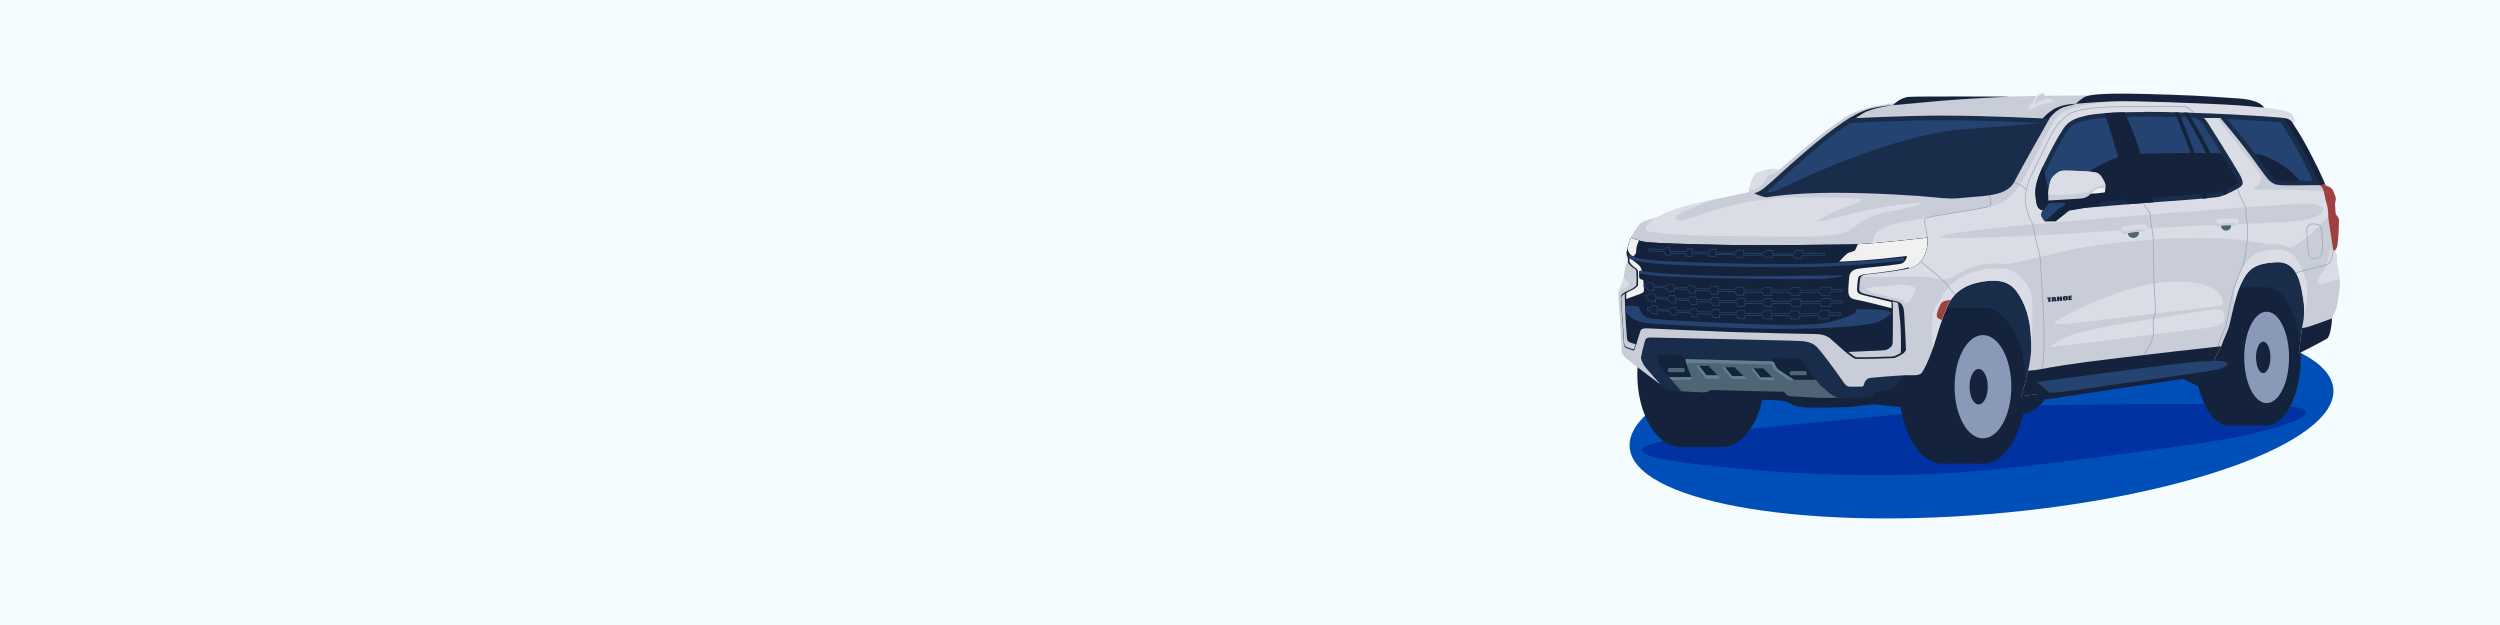 <?xml version="1.0" encoding="UTF-8"?> <svg xmlns="http://www.w3.org/2000/svg" width="1600" height="400" viewBox="0 0 1600 400" fill="none"><path d="M1600 0H0V400H1600V0Z" fill="#F5FCFF"></path><path d="M1273.27 328.989C1397.63 318.634 1496.16 282.768 1493.34 248.881C1490.52 214.994 1387.41 195.918 1263.05 206.274C1138.69 216.63 1040.16 252.495 1042.98 286.382C1045.8 320.269 1148.9 339.345 1273.27 328.989Z" fill="#004EB7"></path><path d="M1119.65 123.68C1119.3 121.903 1119.49 120.063 1120.18 118.39C1121.31 115.07 1122.67 111.39 1124.63 110.66C1126.59 109.93 1132.45 107.86 1135.29 108.04C1138.13 108.22 1139.45 109.17 1139.75 109.92C1140.05 110.67 1131.23 121.45 1131.23 121.45L1119.65 123.68Z" fill="#C9CDD8"></path><path d="M1135.29 108C1132.45 107.82 1126.6 109.92 1124.63 110.62C1122.66 111.32 1121.31 115.03 1120.18 118.35C1119.88 119.209 1119.68 120.098 1119.57 121C1119.77 121.274 1120.07 121.466 1120.4 121.54C1122 121.83 1126.99 121.23 1129 116.78C1131.01 112.33 1131.8 111.78 1135 111.27C1136.61 111.005 1138.15 110.39 1139.5 109.47C1138.93 108.86 1137.64 108.18 1135.29 108Z" fill="#DADDE5"></path><path d="M1390.54 240.6C1390.54 240.6 1396.82 242.39 1398.74 243.19C1400.66 243.99 1412.74 250.46 1412.74 250.46L1411.74 234.56L1393.04 236.48L1390.54 240.6Z" fill="#14233B"></path><path d="M1069.67 248.72C1069.67 248.72 1073.67 259.03 1082.62 259.38C1091.57 259.73 1093.27 260.08 1095.89 258.33C1098.51 256.58 1102.13 255.04 1110.11 255.38C1118.09 255.72 1138.18 255.88 1141.67 256.58C1145.16 257.28 1146.39 259.95 1153.73 260.58C1161.07 261.21 1175.73 260.69 1181.52 260.58C1187.31 260.47 1195.67 258.58 1200.22 258.89C1204.77 259.2 1220.14 260.99 1220.14 260.99L1227.14 250.33V235.7L1069.67 248.72Z" fill="#14233B"></path><path d="M1224.51 264.38C1202.84 266.48 1091.69 276.85 1082.95 278.6C1074.21 280.35 1014.95 288.39 1083.2 296.78C1151.45 305.17 1212.27 305.16 1253.52 302.37C1294.77 299.58 1388.19 286.69 1419.12 281.97C1450.05 277.25 1506.6 261.25 1455.9 259.41C1413.02 257.85 1328.32 258.66 1284.8 260.07C1241.28 261.48 1224.51 264.38 1224.51 264.38Z" fill="#0032A1"></path><path d="M1291.98 265.24C1307.32 265.24 1319.76 244.394 1319.76 218.68C1319.76 192.966 1307.32 172.12 1291.98 172.12C1276.64 172.12 1264.2 192.966 1264.2 218.68C1264.2 244.394 1276.64 265.24 1291.98 265.24Z" fill="#14233B"></path><path d="M1265.75 265.24C1281.09 265.24 1293.53 244.394 1293.53 218.68C1293.53 192.966 1281.09 172.12 1265.75 172.12C1250.41 172.12 1237.97 192.966 1237.97 218.68C1237.97 244.394 1250.41 265.24 1265.75 265.24Z" fill="#14233B"></path><path d="M1291.98 172.11H1265.75V265.24H1291.98V172.11Z" fill="#14233B"></path><path d="M1296.12 167.76L1215.36 188.5V231L1288.91 255.48L1292 245.1L1448.48 225.65L1474.02 222.11L1484.74 207.48L1478.22 164.13C1478.22 164.13 1462.82 156.05 1457.65 156.27C1452.48 156.49 1296.12 167.76 1296.12 167.76Z" fill="#192D4B"></path><path d="M1269.1 296.72C1284.37 296.72 1296.74 274.357 1296.74 246.77C1296.74 219.183 1284.37 196.82 1269.1 196.82C1253.83 196.82 1241.46 219.183 1241.46 246.77C1241.46 274.357 1253.83 296.72 1269.1 296.72Z" fill="#14233B"></path><path d="M1243 296.72C1258.27 296.72 1270.64 274.357 1270.64 246.77C1270.64 219.183 1258.27 196.82 1243 196.82C1227.73 196.82 1215.36 219.183 1215.36 246.77C1215.36 274.357 1227.73 296.72 1243 296.72Z" fill="#14233B"></path><path d="M1269.1 196.82H1243V296.72H1269.1V196.82Z" fill="#14233B"></path><path d="M1269.1 280.52C1279.12 280.52 1287.25 265.732 1287.25 247.49C1287.25 229.248 1279.12 214.46 1269.1 214.46C1259.08 214.46 1250.95 229.248 1250.95 247.49C1250.95 265.732 1259.08 280.52 1269.1 280.52Z" fill="#8B99B9"></path><path d="M1266.34 258.85C1269.56 258.85 1272.17 253.764 1272.17 247.49C1272.17 241.216 1269.56 236.13 1266.34 236.13C1263.12 236.13 1260.51 241.216 1260.51 247.49C1260.51 253.764 1263.12 258.85 1266.34 258.85Z" fill="#14233B"></path><path d="M1450.65 272.31C1462.71 272.31 1472.49 252.517 1472.49 228.1C1472.49 203.684 1462.71 183.89 1450.65 183.89C1438.59 183.89 1428.81 203.684 1428.81 228.1C1428.81 252.517 1438.59 272.31 1450.65 272.31Z" fill="#14233B"></path><path d="M1426.62 272.31C1438.68 272.31 1448.46 252.517 1448.46 228.1C1448.46 203.684 1438.68 183.89 1426.62 183.89C1414.56 183.89 1404.78 203.684 1404.78 228.1C1404.78 252.517 1414.56 272.31 1426.62 272.31Z" fill="#14233B"></path><path d="M1450.65 183.88H1426.62V272.31H1450.65V183.88Z" fill="#14233B"></path><path d="M1450.65 257.97C1458.57 257.97 1464.99 244.879 1464.99 228.73C1464.99 212.581 1458.57 199.49 1450.65 199.49C1442.73 199.49 1436.31 212.581 1436.31 228.73C1436.31 244.879 1442.73 257.97 1450.65 257.97Z" fill="#8B99B9"></path><path d="M1448.46 238.78C1451.01 238.78 1453.07 234.28 1453.07 228.73C1453.07 223.18 1451.01 218.68 1448.46 218.68C1445.91 218.68 1443.85 223.18 1443.85 228.73C1443.85 234.28 1445.91 238.78 1448.46 238.78Z" fill="#14233B"></path><path d="M1101.89 286.08C1117.23 286.08 1129.67 265.234 1129.67 239.52C1129.67 213.806 1117.23 192.96 1101.89 192.96C1086.55 192.96 1074.11 213.806 1074.11 239.52C1074.11 265.234 1086.55 286.08 1101.89 286.08Z" fill="#14233B"></path><path d="M1075.66 286.08C1091 286.08 1103.44 265.234 1103.44 239.52C1103.44 213.806 1091 192.96 1075.66 192.96C1060.32 192.96 1047.88 213.806 1047.88 239.52C1047.88 265.234 1060.32 286.08 1075.66 286.08Z" fill="#14233B"></path><path d="M1101.89 192.96H1075.66V286.09H1101.89V192.96Z" fill="#14233B"></path><path d="M1166.49 246.77L1069.67 245.21L1056.04 223.43L1163.17 224.34L1166.49 246.77Z" fill="#14233B"></path><path d="M1066.06 241.44H1082.6C1082.6 241.44 1079.08 233.13 1078.88 231.3C1078.68 229.47 1078.64 228.62 1079.88 228.74C1081.12 228.86 1131.95 229.55 1131.95 229.55L1132.88 231.22C1133.48 231.108 1134.09 231.205 1134.62 231.495C1135.16 231.785 1135.57 232.249 1135.8 232.81C1136.05 233.764 1136.48 234.659 1137.08 235.44C1137.68 236.222 1138.43 236.875 1139.29 237.36C1141.51 238.76 1148.03 243.07 1148.03 243.07H1165.03L1180.18 254.13C1180.18 254.13 1173.77 254.75 1167.94 254.68C1162.11 254.61 1148.02 253.68 1145.81 253.61C1143.6 253.54 1141.81 250.76 1141.81 250.76L1094.5 249.59C1094.5 249.59 1093.81 251.22 1089.15 251.11C1084.49 251 1074.45 250.31 1074.45 250.31L1066.06 241.44Z" fill="#4F6575"></path><path d="M1066.06 241.44L1067.72 243.17C1070.72 243.17 1075.94 243.17 1078.24 243.17C1081.56 243.28 1083.41 243.35 1082.6 241.42L1066.06 241.44Z" fill="#637F93"></path><path d="M1148.08 243.07C1148.08 243.07 1141.56 238.76 1139.34 237.36C1138.48 236.875 1137.73 236.222 1137.13 235.44C1136.53 234.659 1136.1 233.764 1135.85 232.81C1135.62 232.249 1135.21 231.785 1134.67 231.495C1134.14 231.205 1133.53 231.108 1132.93 231.22L1132 229.55C1132 229.55 1081.18 228.44 1079.93 228.74C1078.24 229.14 1079.07 230.99 1079.26 232.82C1079.87 232.477 1080.56 232.307 1081.26 232.33C1083.64 232.19 1123.72 232.99 1127.57 233.16C1131.42 233.33 1133.77 232.45 1134.21 234.34C1134.65 236.23 1137.97 238.58 1141.29 240.77C1144.61 242.96 1146.1 244.23 1148.08 243.07Z" fill="#637F93"></path><path d="M1062.51 245.92C1064.15 247.815 1066.35 249.137 1068.8 249.69C1071.13 250.331 1073.57 250.495 1075.96 250.17C1075.96 250.17 1068.27 241.44 1064.66 237.24C1061.05 233.04 1060.35 229.44 1061.05 227.92C1061.75 226.4 1064.05 227.11 1065.83 227.11C1067.61 227.11 1075.96 227.45 1075.96 227.45L1079.11 229.78L1132.93 231.22L1135.15 229.09L1147.86 229.02C1149.35 229.074 1150.81 229.485 1152.11 230.219C1153.41 230.954 1154.51 231.99 1155.33 233.24C1158.48 238.05 1163.67 245.68 1166.14 247.53C1169.81 250.29 1172.6 255.01 1180.47 254.66C1188.34 254.31 1198.41 255.66 1199.58 251.22C1200.03 249.5 1207.8 251.05 1210.58 248.99C1215.01 245.74 1218.09 239.11 1218.09 239.11L1182.53 238.87L1160.39 216.74L1053.67 213.47L1049.01 221.63L1047.79 232.29L1062.51 245.92Z" fill="#192D4B"></path><path d="M1062.51 245.92C1062.51 245.92 1045.91 233.51 1043.51 231.59C1041.11 229.67 1038.15 227.45 1038.03 225.53C1037.91 223.61 1036.64 199.53 1036.03 193.9C1035.42 188.27 1036.03 185.63 1037.43 182.6C1038.61 180.397 1039.32 177.978 1039.53 175.49C1039.88 172.49 1040.34 169.09 1040.81 168.62C1041.09 168.342 1041.43 168.142 1041.81 168.04V165.12C1041.39 164.408 1041.12 163.616 1041.02 162.796C1040.92 161.975 1040.99 161.142 1041.23 160.35C1042.04 157.67 1042.62 153.47 1045.89 148.35C1049.16 143.23 1049.64 142.35 1055.06 140.63C1060.48 138.91 1061.18 138.71 1061.18 138.71C1066.24 136.043 1071.57 133.934 1077.08 132.42C1087.08 129.53 1113.78 124.2 1117.54 123.33C1121.3 122.46 1125.4 120.97 1132.74 114.15C1140.08 107.33 1163.32 87.24 1172.41 80.95C1181.5 74.66 1185.69 71.22 1198.04 68.43C1210.39 65.64 1229.85 63.77 1245.04 63.18C1260.23 62.59 1303.18 61.18 1317.86 61.18C1332.54 61.18 1348.15 60.95 1356.19 61.18C1364.23 61.41 1437.74 65.18 1437.74 65.18L1449 68.89C1449 68.89 1457 69.89 1461 70.81C1465 71.73 1466.51 72.74 1467.47 74.4C1468.43 76.06 1469.04 78.24 1467.47 79.03C1471.76 85.494 1475.67 92.202 1479.18 99.12C1486.18 112.49 1488.44 118.78 1488.44 118.78C1488.44 118.78 1492.17 119.45 1493.28 122.13C1494.39 124.81 1495.08 126.74 1494.97 127.61C1494.59 128.695 1494.41 129.841 1494.44 130.99C1494.62 132.62 1494.58 136.29 1494.98 137.11C1495.38 137.93 1496.98 138.74 1496.98 141.3C1496.98 143.86 1496.52 153.07 1496.17 155.16C1495.82 157.25 1496.23 157.9 1494.36 160.35C1495.03 161.502 1495.42 162.798 1495.5 164.13C1495.56 166.384 1495.76 168.632 1496.11 170.86C1496.84 174.107 1497.31 177.408 1497.51 180.73C1497.6 184.14 1496.51 192.01 1495.59 195.94C1494.67 199.87 1492.53 202.23 1492.44 204.77C1492.35 207.31 1491.39 215.25 1489.38 216.65C1487.37 218.05 1471.21 226.26 1471.21 226.26C1471.21 226.26 1472.87 212.37 1473.48 208.78C1474.09 205.19 1475.61 200.78 1473.97 190.52C1472.33 180.26 1469.78 167.22 1457.08 167.8C1444.38 168.38 1439.84 171.53 1435.99 178.29C1432.14 185.05 1430.68 191.5 1428.85 199.34C1427.02 207.18 1426.67 209.75 1424.85 213.59C1423.64 216.162 1422.58 218.807 1421.7 221.51L1413.18 237.58L1293.61 253.58C1293.61 253.58 1299.55 235.41 1299.9 223.87C1300.25 212.33 1298.9 201.45 1294.31 192.48C1289.72 183.51 1284.87 178.48 1271.94 179.83C1259.01 181.18 1250.71 186.09 1246.21 196.24C1241.71 206.39 1239.61 215.31 1237.16 222.65C1234.71 229.99 1231.45 236.51 1230.16 238.26C1228.87 240.01 1227.01 240.26 1222.24 240.12C1217.47 239.98 1197.48 241.7 1196.24 241.96C1195.48 242.258 1194.8 242.729 1194.25 243.334C1193.71 243.94 1193.31 244.664 1193.09 245.45C1192.74 246.94 1192.48 247.45 1191.43 247.45C1190.38 247.45 1185.93 247.54 1183.74 247.45C1181.55 247.36 1180.33 245.36 1178.74 243C1177.15 240.64 1169.48 230.15 1165.98 225.78C1162.48 221.41 1160.57 218.78 1152.53 218.27C1144.49 217.76 1060.78 216.17 1056.94 216C1053.1 215.83 1053.09 217.22 1052.39 219.49C1051.69 221.76 1050.39 227.82 1050.24 228.7C1050.09 229.58 1051.24 233.01 1053.5 235.57C1055.76 238.13 1062.51 245.92 1062.51 245.92Z" fill="#C9CDD8"></path><path d="M1311.54 76C1311.54 76 1315.73 69.71 1321.93 68.25C1328.13 66.79 1328.49 66.44 1328.49 66.44C1328.49 66.44 1319.98 66.33 1313.93 70.18C1307.88 74.03 1306.31 77.4 1306.31 77.4L1309.79 76.81L1311.54 76Z" fill="#14233B"></path><path d="M1183.35 77.89L1183.15 75.89C1183.15 75.89 1190.78 71 1197.68 69.34C1202.39 68.275 1207.18 67.582 1212 67.27C1212 67.27 1198.45 68.8 1192.27 72.58C1186.49 76.12 1185.39 77.43 1185.39 77.43L1183.35 77.89Z" fill="#14233B"></path><path d="M1271.87 179.86C1284.8 178.46 1289.69 183.53 1294.24 192.51C1298.79 201.49 1300.14 212.07 1299.84 223.43C1300.77 212.646 1300.98 201.812 1300.48 191C1300.02 185.76 1295.71 178.43 1291.05 174.95C1286.39 171.47 1279.05 169.62 1266.63 171.3C1254.21 172.98 1245.63 181.58 1239.92 192.57C1234.21 203.56 1237.09 222.68 1237.09 222.68C1239.54 215.34 1241.63 206.43 1246.14 196.27C1250.65 186.11 1258.94 181.26 1271.87 179.86Z" fill="#DADDE5"></path><path d="M1457.05 167.8C1469.75 167.22 1472.31 180.27 1473.94 190.52C1474.71 194.725 1474.87 199.019 1474.42 203.27C1475.36 199.78 1476 196.217 1476.34 192.62C1477.23 183.44 1476.25 177.76 1474.24 171.62C1472.23 165.48 1468.91 162.44 1463.58 159.56C1458.25 156.68 1449.77 158.56 1444.88 160.04C1439.99 161.52 1435.5 167.42 1431.77 175.81C1429.33 181.3 1429.53 189.48 1429.97 194.48C1431.18 188.813 1433.2 183.35 1435.97 178.26C1439.81 171.53 1444.35 168.39 1457.05 167.8Z" fill="#DADDE5"></path><path d="M1321.53 216.15C1318.19 217.93 1310.14 222.44 1312.88 222.1C1315.62 221.76 1372.7 214.87 1389.83 212.54C1406.96 210.21 1423.15 210.1 1423.5 204.39C1423.85 198.68 1423.15 197.05 1412.72 198.56C1402.29 200.07 1356.51 207.3 1346.26 209.4C1336.01 211.5 1326.64 213.44 1321.53 216.15Z" fill="#DADDE5"></path><path d="M1328.55 206.72C1339.14 205.51 1377.55 200.78 1390.18 199.38C1402.81 197.98 1419.36 196 1421.18 195.53C1423 195.06 1424.12 189.59 1416.18 184.7C1408.24 179.81 1388.81 177.7 1364.1 184.7C1339.39 191.7 1309.58 207.18 1315.75 207.42C1320.03 207.599 1324.32 207.364 1328.55 206.72Z" fill="#DADDE5"></path><path d="M1494.36 130.28C1494.41 129.544 1494.56 128.817 1494.8 128.12C1494.8 127.94 1494.89 127.78 1494.92 127.61C1494.93 127.467 1494.93 127.323 1494.92 127.18C1494.92 127.18 1494.92 127.09 1494.92 127.05C1494.92 127.01 1494.92 126.78 1494.84 126.62V126.48C1494.84 126.3 1494.75 126.12 1494.69 125.92V125.81C1494.62 125.57 1494.53 125.32 1494.44 125.05C1493.05 123.673 1491.23 122.81 1489.29 122.6C1480.2 121.6 1459.46 121.09 1447.11 121.44C1434.76 121.79 1451.31 118.99 1446.3 111.44C1441.29 103.89 1417.56 74 1417.56 74L1434.39 75.51L1469 81.36C1468.26 80.21 1467.77 79.47 1467.56 79.18L1467.49 79.08C1469.06 78.29 1468.49 76.08 1467.49 74.45C1466.49 72.82 1465.04 71.74 1461.02 70.86C1457 69.98 1449.02 68.94 1449.02 68.94L1445.79 67.94C1419.95 65.94 1384.17 63.24 1372.57 63.3L1365.37 64.52C1365.37 64.52 1342.57 65.15 1333.71 67.42C1324.85 69.69 1318.33 70.86 1313.71 78.89C1309.09 86.92 1294.61 117.04 1291 120.74C1287.39 124.44 1285.11 130.37 1269.49 133.08C1253.87 135.79 1232.04 139.36 1219.35 141.81C1218.35 141.99 1217.45 142.18 1216.55 142.38C1216.55 142.38 1201.15 145.07 1199.47 151.59C1197.79 158.11 1194.32 168.15 1194.32 168.15L1187.77 174.64C1187.77 174.64 1182.65 177.83 1203.15 177.41C1223.65 176.99 1234.33 176.41 1240.3 178.68C1246.27 180.95 1255.3 172.94 1281.51 169.37C1307.72 165.8 1316.04 158.37 1371.33 153.81C1426.62 149.25 1450.19 156.03 1459 158.1C1467.81 160.17 1470.06 156.03 1475.25 152.64C1479.09 150.14 1489.51 139.37 1494.63 133.97C1494.63 132.89 1494.55 131.8 1494.47 131.09C1494.41 130.823 1494.38 130.552 1494.36 130.28Z" fill="#DADDE5"></path><path d="M1409.05 134.84C1383.44 136.43 1327.73 141.35 1303.96 143.28C1280.19 145.21 1208.2 153.28 1259.69 152.28C1311.18 151.28 1365.87 146.41 1400.97 144.66C1436.07 142.91 1467.83 143.07 1478.97 139.83C1490.11 136.59 1491.43 129.23 1469.83 130.44C1448.23 131.65 1424.43 133.88 1409.05 134.84Z" fill="#C9CDD8"></path><path d="M1467.42 79C1466.14 75.74 1461.48 75.5 1461.48 75.5L1460.08 77.95L1478.84 112.67C1478.84 112.67 1481.29 118.54 1484.72 118.49C1488.15 118.44 1488.39 118.75 1488.39 118.75C1488.39 118.75 1486.12 112.46 1479.13 99.09C1475.62 92.172 1471.71 85.464 1467.42 79Z" fill="#14233B"></path><path d="M1248.91 125.56C1245.13 125.486 1241.35 125.216 1237.6 124.75C1228.37 123.75 1199.78 121.9 1175.47 121.9C1174.09 121.9 1172.72 121.9 1171.37 121.9C1155.5 122.04 1142.04 122.96 1131.37 124.63L1130.87 124.71H1130.63C1129.26 124.583 1127.91 124.266 1126.63 123.77C1127.24 123.451 1127.82 123.097 1128.39 122.71C1130.82 120.99 1134.49 117.71 1139.56 113.09C1144.4 108.71 1150.42 103.26 1158.12 96.68C1166.18 89.676 1174.69 83.212 1183.6 77.33C1187.4 77.12 1218.34 75.49 1244.76 75.49C1268.76 75.49 1300.14 76.92 1309.02 77.35C1304.75 84.9 1290.71 109.82 1289.2 112.95L1289.1 113.15C1287.43 116.61 1285.85 119.87 1279.59 121.94C1274.59 123.6 1269.37 124 1263.85 124.42C1261.85 124.57 1259.79 124.73 1257.65 124.95C1254.75 125.308 1251.83 125.512 1248.91 125.56Z" fill="#254370"></path><path d="M1289.12 113.18L1289.22 112.98C1290.66 109.98 1303.47 87.24 1308.37 78.56C1300.17 79.24 1284.37 80.56 1255 82.87C1211.12 86.37 1148.92 115.93 1131.39 124.65C1142.07 122.98 1155.52 122.06 1171.39 121.92C1172.74 121.92 1174.11 121.92 1175.49 121.92C1199.8 121.92 1228.39 123.8 1237.62 124.77C1241.37 125.236 1245.15 125.506 1248.93 125.58C1251.86 125.543 1254.78 125.349 1257.69 125C1259.83 124.78 1261.9 124.62 1263.89 124.47C1269.41 124.05 1274.63 123.65 1279.63 121.99C1285.87 119.9 1287.45 116.64 1289.12 113.18Z" fill="#192D4B"></path><path d="M1244.78 77C1266.89 77 1295.32 78.22 1306.53 78.74C1301.3 88.02 1289.27 109.39 1287.87 112.3L1287.77 112.5C1286.17 115.81 1284.77 118.66 1279.14 120.5C1274.31 122.1 1269.42 122.5 1263.76 122.9C1261.76 123.06 1259.68 123.22 1257.52 123.44C1254.66 123.78 1251.78 123.97 1248.9 124.01C1245.17 123.933 1241.45 123.666 1237.75 123.21C1228.2 122.21 1200.14 120.35 1175.48 120.35C1174.09 120.35 1172.71 120.35 1171.35 120.35C1155.42 120.49 1141.88 121.42 1131.12 123.1L1130.61 123.17C1130.5 123.179 1130.39 123.179 1130.28 123.17C1132.7 121.32 1135.95 118.37 1140.58 114.17C1145.41 109.79 1151.43 104.35 1159.12 97.78C1167.04 90.921 1175.39 84.575 1184.12 78.78C1189.29 78.51 1219.18 76.97 1244.8 76.97M1244.8 73.97C1216.37 73.97 1183.17 75.83 1183.17 75.83C1183.17 75.83 1172.66 82.3 1157.17 95.52C1141.17 109.15 1132.12 118.25 1127.54 121.46C1126.04 122.445 1124.41 123.232 1122.71 123.8C1122.71 123.8 1128.03 126.19 1130.61 126.19C1130.76 126.201 1130.92 126.201 1131.07 126.19C1133.4 125.84 1146.07 123.63 1171.38 123.4C1172.73 123.4 1174.1 123.4 1175.48 123.4C1199.91 123.4 1228.18 125.27 1237.48 126.24C1241.28 126.712 1245.11 126.986 1248.94 127.06C1251.92 127.022 1254.91 126.825 1257.87 126.47C1266.02 125.63 1273.13 125.71 1280.12 123.4C1287.11 121.09 1288.86 117.24 1290.61 113.63C1292.36 110.02 1311.61 76 1311.61 76C1311.61 76 1273.28 74 1244.85 74L1244.8 73.97Z" fill="#192D4B"></path><path d="M1309.12 133.33C1305.32 133.26 1304.91 131.22 1304.47 127.33C1304.47 126.8 1304.36 126.33 1304.28 125.78C1303.55 120.78 1305.09 114.73 1309.28 106.15C1313.12 98.28 1317.6 89.39 1321.77 83.15C1325.12 78.15 1329.66 76.93 1334.06 75.78L1335.12 75.5C1337.17 74.95 1345.94 73.15 1372.85 73.15C1381.19 73.15 1390.58 73.33 1400.74 73.68L1411.12 74.06H1406.12L1409.57 76.75C1410.52 77.683 1411.35 78.735 1412.03 79.88C1413.74 82.49 1428.53 106.13 1431.9 112.07C1434.8 117.16 1433.9 117.78 1432.58 118.72C1430.65 120.09 1423.28 123.79 1419.95 124.55C1416.45 125.34 1383.95 127.61 1371.76 128.47C1366.88 128.81 1357.99 129.57 1348.58 130.38C1332.26 131.78 1313.76 133.38 1309.41 133.38L1309.12 133.33Z" fill="#254370"></path><path d="M1467.56 117.17C1465.78 117.17 1464.16 117.17 1462.9 117.17C1457.12 117.06 1456.74 116.82 1454.58 115.48L1454.46 115.41C1452.93 114.46 1450.75 111.41 1446.8 105.96C1445.26 103.82 1443.44 101.29 1441.25 98.32C1433.15 87.32 1422.25 74.71 1422.19 74.58C1446.19 75.68 1457.84 76.75 1460.67 77.03C1468.97 89.809 1476.27 103.217 1482.49 117.13C1479.08 117.1 1472.61 117.17 1467.56 117.17Z" fill="#254370"></path><path d="M1432.54 118.69C1433.87 117.75 1434.76 117.13 1431.86 112.04C1430.45 109.55 1427.02 103.94 1423.39 98.04C1405.1 97.84 1382.39 97.79 1366.89 98.57C1339.06 99.96 1310.79 132.14 1310.79 132.14L1311.39 133.25C1317.91 132.95 1334.08 131.56 1348.54 130.32C1357.95 129.51 1366.84 128.75 1371.72 128.41C1383.94 127.55 1416.41 125.28 1419.91 124.49C1423.24 123.76 1430.61 120.06 1432.54 118.69Z" fill="#14233B"></path><path d="M1454.46 115.38L1454.58 115.45C1456.74 116.79 1457.12 117.03 1462.9 117.14C1464.16 117.14 1465.78 117.14 1467.56 117.14C1471.94 117.14 1469.64 117.14 1473.2 117.14C1469.33 113.14 1466.37 108.07 1452.83 101.27C1449.25 99.408 1445.3 98.383 1441.27 98.27C1443.45 101.27 1445.27 103.75 1446.8 105.88C1450.75 111.41 1452.93 114.43 1454.46 115.38Z" fill="#14233B"></path><path d="M1372.85 74.62C1381.17 74.62 1390.53 74.8 1400.68 75.15L1404.86 75.3L1408.58 77.88C1409.4 78.728 1410.12 79.664 1410.73 80.67C1412.44 83.28 1427.19 106.86 1430.56 112.78C1432.17 115.61 1432.31 116.7 1432.31 116.97C1432.11 117.155 1431.9 117.322 1431.67 117.47C1429.8 118.79 1422.67 122.36 1419.58 123.05C1416.2 123.81 1382.72 126.16 1371.72 126.94H1371.56C1366.71 127.28 1357.81 128.04 1348.38 128.85C1332.1 130.24 1313.66 131.85 1309.38 131.85H1309.16C1306.82 131.85 1306.43 131.24 1305.97 127.16C1305.91 126.62 1305.85 126.08 1305.78 125.57C1305.09 120.89 1306.59 115.1 1310.63 106.81C1314.44 99 1318.89 90.13 1323 84C1326 79.44 1330.12 78.38 1334.43 77.25L1335.5 76.97C1336.92 76.58 1345.43 74.67 1372.85 74.67M1425.52 76.21C1445.52 77.21 1456.21 78.09 1459.77 78.43C1467.45 90.32 1474.25 102.753 1480.13 115.63C1476.59 115.63 1471.62 115.72 1467.56 115.72C1465.64 115.72 1464.08 115.72 1462.93 115.72C1457.56 115.62 1457.31 115.47 1455.37 114.26L1455.25 114.19C1453.97 113.39 1451.6 110.11 1448.01 105.13C1446.44 102.94 1444.65 100.46 1442.46 97.48C1436.53 89.48 1429.14 80.48 1425.52 76.24M1372.85 71.7C1348.99 71.7 1338.32 73.13 1334.72 74.1C1329.94 75.38 1324.47 76.43 1320.51 82.37C1316.55 88.31 1312.35 96.47 1307.93 105.55C1303.51 114.63 1302 120.79 1302.8 126C1303.36 129.82 1303.03 134.74 1309.09 134.85H1309.37C1316.37 134.85 1358.67 130.85 1371.77 129.95C1385.05 129.02 1416.62 126.8 1420.24 125.95C1423.86 125.1 1431.42 121.29 1433.4 119.89C1435.38 118.49 1436.55 117.21 1433.17 111.27C1429.79 105.33 1415 81.71 1413.25 79C1412.49 77.705 1411.55 76.526 1410.45 75.5H1421.05C1421.05 75.5 1431.89 88.08 1440.05 99.15C1448.21 110.22 1451.24 115.15 1453.68 116.63C1456.12 118.11 1456.6 118.49 1462.89 118.63C1464.14 118.63 1465.77 118.63 1467.57 118.63C1474.78 118.63 1484.73 118.48 1484.73 118.48C1478.2 103.524 1470.42 89.14 1461.49 75.48C1461.49 75.48 1444.83 73.61 1400.79 72.1C1389.92 71.73 1380.68 71.57 1372.86 71.57L1372.85 71.7Z" fill="#192D4B"></path><path d="M1313 190.25V190.81L1312.18 190.88L1312.37 193.13L1310.99 193.24L1310.81 191L1309.99 191.06V190.5L1313 190.25Z" fill="#14233B"></path><path d="M1315.38 190.05L1316.38 192.79L1314.98 192.91L1314.86 192.41H1314.37V192.92L1312.95 193.04L1313.41 190.17L1315.38 190.05ZM1314.8 191.92C1314.71 191.6 1314.6 191.22 1314.5 190.75C1314.4 191.3 1314.35 191.7 1314.33 191.96L1314.8 191.92Z" fill="#14233B"></path><path d="M1319.56 189.7L1319.8 192.51L1318.42 192.63L1318.32 191.45H1317.91L1318.01 192.63L1316.63 192.74L1316.4 189.93L1317.78 189.82L1317.86 190.82H1318.27L1318.19 189.82L1319.56 189.7Z" fill="#14233B"></path><path d="M1323.39 191C1323.41 191.2 1323.41 191.4 1323.39 191.6C1323.38 191.668 1323.36 191.733 1323.32 191.791C1323.28 191.85 1323.24 191.9 1323.18 191.94C1323.03 192.065 1322.86 192.158 1322.67 192.21C1322.42 192.288 1322.15 192.335 1321.89 192.35C1321.63 192.38 1321.38 192.38 1321.12 192.35C1320.92 192.333 1320.73 192.275 1320.56 192.18C1320.44 192.112 1320.34 192.007 1320.29 191.88C1320.24 191.681 1320.21 191.476 1320.2 191.27V190.79C1320.18 190.59 1320.18 190.39 1320.2 190.19C1320.21 190.122 1320.23 190.057 1320.27 189.999C1320.31 189.94 1320.35 189.89 1320.41 189.85C1320.56 189.725 1320.73 189.632 1320.92 189.58C1321.17 189.502 1321.44 189.455 1321.7 189.44C1321.96 189.41 1322.21 189.41 1322.47 189.44C1322.67 189.462 1322.86 189.52 1323.03 189.61C1323.15 189.678 1323.25 189.783 1323.3 189.91C1323.35 190.109 1323.38 190.314 1323.39 190.52V191ZM1321.94 190.19C1321.94 190.103 1321.92 190.017 1321.88 189.94C1321.85 189.927 1321.82 189.921 1321.79 189.921C1321.76 189.921 1321.73 189.927 1321.7 189.94C1321.64 189.946 1321.59 189.967 1321.54 190C1321.54 190 1321.54 190.12 1321.54 190.27L1321.65 191.58C1321.65 191.683 1321.67 191.786 1321.71 191.88C1321.74 191.893 1321.77 191.899 1321.8 191.899C1321.83 191.899 1321.86 191.893 1321.89 191.88C1321.92 191.881 1321.95 191.874 1321.98 191.86C1322.01 191.846 1322.04 191.826 1322.06 191.8C1322.09 191.695 1322.09 191.585 1322.06 191.48L1321.94 190.19Z" fill="#14233B"></path><path d="M1323.77 189.35L1326.06 189.16V189.72L1325.15 189.8V190.33L1326.01 190.26V190.79L1325.16 190.87V191.48L1326.16 191.4V191.96L1323.78 192.16L1323.77 189.35Z" fill="#14233B"></path><path d="M1085.49 234.07H1093.53L1101.13 242.34H1091.78L1085.49 234.07Z" fill="#637F93"></path><path d="M1102.11 235H1110.15L1117.84 242.6H1108.49L1102.11 235Z" fill="#637F93"></path><path d="M1120.55 235.7H1128.59L1135.93 243.19H1126.58L1120.55 235.7Z" fill="#637F93"></path><path d="M1077.23 235.54H1068.4C1067.85 235.54 1067.4 235.988 1067.4 236.54V237.21C1067.4 237.762 1067.85 238.21 1068.4 238.21H1077.23C1077.78 238.21 1078.23 237.762 1078.23 237.21V236.54C1078.23 235.988 1077.78 235.54 1077.23 235.54Z" fill="#4F6575"></path><path d="M1155.32 237.47H1146.49C1145.94 237.47 1145.49 237.918 1145.49 238.47V239.14C1145.49 239.692 1145.94 240.14 1146.49 240.14H1155.32C1155.87 240.14 1156.32 239.692 1156.32 239.14V238.47C1156.32 237.918 1155.87 237.47 1155.32 237.47Z" fill="#4F6575"></path><path d="M1087.39 234.07L1092.22 240.13H1099.1L1093.53 234.07H1087.39Z" fill="#14233B"></path><path d="M1103.97 235L1108.49 240.68H1115.89L1110.15 235H1103.97Z" fill="#14233B"></path><path d="M1122.18 235.7L1126.75 241.44H1134.21L1128.59 235.7H1122.18Z" fill="#14233B"></path><path d="M1421.6 221.57C1407.94 223.09 1380.92 226.12 1356.97 228.97C1323.25 232.97 1313.28 234.91 1305.97 236.31C1303.33 236.816 1300.66 237.123 1297.97 237.23C1296.12 245.84 1293.58 253.61 1293.58 253.61L1413.15 237.61L1421.6 221.57Z" fill="#14233B"></path><path d="M1492.41 204.77C1492.42 204.433 1492.47 204.098 1492.55 203.77C1489.43 204.93 1482.88 207.35 1478.49 208.77C1476.79 209.354 1475.03 209.779 1473.25 210.04C1472.53 214.87 1471.18 226.22 1471.18 226.22C1471.18 226.22 1487.34 218.01 1489.35 216.61C1491.36 215.21 1492.32 207.3 1492.41 204.77Z" fill="#14233B"></path><path d="M1313.4 63.88C1312.57 63.01 1310.4 62.88 1308.4 63.13C1308.36 62.524 1308.36 61.916 1308.4 61.31C1308.51 59.48 1307.99 59.31 1306.83 59.63C1305.54 60.03 1304.32 60.631 1303.21 61.41C1302.38 62 1301.49 64.24 1301.09 65.33C1299.72 66.049 1298.67 67.26 1298.15 68.72C1297.91 69.47 1296.75 70.87 1301.35 70C1305.95 69.13 1311.14 67.73 1313.41 67.32C1315.68 66.91 1314.45 65 1313.4 63.88Z" fill="#DADDE5"></path><path d="M1302.51 66.36C1302.86 66.79 1303.61 65.36 1304.43 64.88C1305.49 64.443 1306.61 64.147 1307.75 64C1308.22 63.88 1308.41 63.13 1308.41 63.13C1308.37 62.524 1308.37 61.916 1308.41 61.31C1308.46 60.856 1308.42 60.397 1308.29 59.96C1306.86 60.46 1304.8 61.27 1304.29 61.9C1303.5 62.88 1302.16 65.92 1302.51 66.36Z" fill="#C9CDD8"></path><path d="M1304.6 67.67C1303.03 68.246 1301.58 69.096 1300.31 70.18C1300.63 70.13 1300.99 70.08 1301.4 70C1306 69.12 1311.19 67.73 1313.46 67.32C1314.58 67.12 1314.83 66.55 1314.68 65.89C1313.15 64.94 1307 66.86 1304.6 67.67Z" fill="#C9CDD8"></path><path d="M1211.49 67.32C1211.49 67.32 1215.86 62.43 1221.71 61.99C1227.56 61.55 1286.55 61.83 1286.55 61.83C1286.55 61.83 1254.74 63.32 1242.07 64.53C1229.4 65.74 1211.49 67.32 1211.49 67.32Z" fill="#14233B"></path><path d="M1328.49 66.44C1328.49 66.44 1338.1 65.53 1351.38 64.88C1364.66 64.23 1411.73 66.33 1423.61 66.88C1435.49 67.43 1448.98 68.88 1448.98 68.88C1448.98 68.88 1447.73 66.21 1441.98 64.51C1436.23 62.81 1430.26 63 1417.67 62C1405.08 61 1373.28 60 1361.52 59.94C1349.76 59.88 1336.88 60.05 1333.52 62.41C1331.72 63.591 1330.03 64.94 1328.49 66.44Z" fill="#14233B"></path><path d="M1480.91 165.78C1479.78 165.78 1477.37 165.45 1477.06 160.83C1476.89 158.45 1476.7 155.83 1476.52 153.54C1476.32 150.88 1476.14 148.54 1476.09 147.54C1476 146.32 1476.39 145.112 1477.18 144.18C1477.54 143.799 1477.98 143.498 1478.47 143.295C1478.95 143.092 1479.47 142.991 1480 143C1482.1 143 1485 143.21 1485.71 145.92C1486.11 147.657 1486.34 149.429 1486.39 151.21C1486.39 151.47 1486.39 151.69 1486.39 151.89C1486.78 157.64 1486.64 161.08 1485.97 163.04C1485.04 165.7 1481.47 165.73 1481.32 165.73H1480.88L1480.91 165.78ZM1480.35 143.51H1480C1479.54 143.496 1479.08 143.578 1478.66 143.75C1478.23 143.922 1477.84 144.181 1477.52 144.51C1476.81 145.34 1476.45 146.418 1476.52 147.51C1476.52 148.51 1476.74 150.84 1476.95 153.51C1477.12 155.82 1477.32 158.42 1477.48 160.81C1477.79 165.41 1480.22 165.34 1481.13 165.31H1481.3C1481.44 165.31 1484.68 165.31 1485.49 162.94C1486.3 160.57 1486.15 155.81 1485.9 151.94C1485.9 151.74 1485.9 151.51 1485.9 151.25C1485.86 149.502 1485.64 147.763 1485.24 146.06C1484.77 144.31 1483.25 143.51 1480.35 143.51Z" fill="#9DA4B9"></path><path d="M1378 129.5C1377.23 126.23 1376 120.84 1373.83 111.88C1370.43 98.084 1365.68 84.656 1359.65 71.79C1354.57 71.93 1350.38 72.15 1346.95 72.4C1347.95 75.29 1351.57 86.09 1355.54 100.54C1358.2 110.459 1360.14 120.559 1361.33 130.76C1365.58 130.41 1369.2 130.12 1371.73 129.94L1378 129.5Z" fill="#14233B"></path><path d="M1314.16 134.62L1307.46 106.45C1303.4 115.01 1302.07 120.98 1302.8 125.98C1303.36 129.8 1303.03 134.72 1309.09 134.83C1310 134.85 1311.78 134.77 1314.16 134.62Z" fill="#14233B"></path><path d="M1408.7 110.83C1404.7 96.44 1396.8 77.6 1394.39 71.95L1391.88 71.89C1393.38 75.52 1398.63 88.38 1402.88 100.23C1405.88 108.981 1408.11 117.979 1409.53 127.12L1412.53 126.86C1411.53 121.455 1410.25 116.104 1408.7 110.83Z" fill="#14233B"></path><path d="M1414.29 97.09C1410 88.516 1405.27 80.171 1400.11 72.09L1397.51 72.01C1402.58 80.126 1407.21 88.508 1411.38 97.12C1417.81 110.22 1421.85 120.6 1423.38 124.89C1424.13 124.59 1424.92 124.25 1425.71 123.89C1423 116.87 1418.54 105.73 1414.29 97.09Z" fill="#14233B"></path><path d="M1248.46 192C1244.1 192.31 1242.8 193.45 1242.33 194.09C1241.23 196.033 1240.37 198.101 1239.76 200.25C1239.23 202.34 1239.67 203.43 1240.94 204.05C1241.53 204.332 1242.14 204.573 1242.77 204.77C1243.77 202.04 1244.83 199.2 1246.14 196.25C1246.79 194.772 1247.57 193.35 1248.46 192Z" fill="#A04040"></path><path d="M1365.33 152.25C1367.31 152.25 1368.91 150.808 1368.91 149.03C1368.91 147.252 1367.31 145.81 1365.33 145.81C1363.35 145.81 1361.75 147.252 1361.75 149.03C1361.75 150.808 1363.35 152.25 1365.33 152.25Z" fill="#4F6575"></path><path d="M1360.53 144.68C1363.53 144.29 1368.53 143.63 1370.78 143.63C1373.03 143.63 1373.78 143.45 1373.93 145.49C1374.08 147.53 1373.63 148.11 1372 148.17C1369.19 148.256 1366.39 148.509 1363.61 148.93C1361.17 149.4 1359.36 150.15 1358.43 149.51C1358.05 149.148 1357.76 148.708 1357.57 148.221C1357.38 147.735 1357.29 147.212 1357.32 146.69C1357.32 146 1357.6 145.06 1360.53 144.68Z" fill="#C9CDD8"></path><path d="M1373.34 147L1373.82 147.09C1373.95 146.553 1373.99 145.999 1373.93 145.45C1373.81 143.45 1372.99 143.59 1370.78 143.59C1368.57 143.59 1363.5 144.25 1360.53 144.64C1359.62 144.692 1358.74 144.967 1357.96 145.44C1358.06 146.209 1358.31 146.949 1358.72 147.61C1359.3 148.13 1359.61 148.48 1362.52 147.61C1366.03 146.584 1369.73 146.376 1373.34 147Z" fill="#DADDE5"></path><path d="M1427.91 144.82C1428.05 143.147 1426.71 141.674 1424.93 141.531C1423.14 141.388 1421.59 142.629 1421.46 144.303C1421.32 145.976 1422.66 147.449 1424.44 147.592C1426.23 147.735 1427.78 146.494 1427.91 144.82Z" fill="#4F6575"></path><path d="M1420.61 140.09C1423.32 139.94 1427.93 139.69 1429.92 139.85C1431.91 140.01 1432.66 139.9 1432.61 141.85C1432.56 143.8 1432.15 144.3 1430.68 144.24C1428.14 144.112 1425.6 144.146 1423.07 144.34C1420.83 144.61 1419.15 145.19 1418.36 144.52C1418.04 144.145 1417.81 143.707 1417.67 143.234C1417.54 142.762 1417.5 142.267 1417.57 141.78C1417.62 141.13 1418 140.25 1420.61 140.09Z" fill="#C9CDD8"></path><path d="M1432 143.25L1432.42 143.37C1432.58 142.873 1432.65 142.352 1432.64 141.83C1432.69 139.9 1431.94 140.01 1429.95 139.83C1427.96 139.65 1423.35 139.92 1420.64 140.07C1419.82 140.062 1419 140.257 1418.27 140.64C1418.29 141.37 1418.47 142.086 1418.79 142.74C1419.27 143.28 1419.53 143.63 1422.21 143.02C1425.44 142.311 1428.8 142.39 1432 143.25Z" fill="#DADDE5"></path><path d="M1306.89 236.23L1306.43 236.11C1306.43 236.11 1306.77 234.82 1307.34 231.61C1307.91 228.4 1308.04 224.19 1307.92 211.26C1307.84 202.26 1306.92 188.47 1306.3 178.43C1306.04 174.33 1305.81 170.8 1305.71 168.63C1305.61 165.098 1305.02 161.598 1303.95 158.23C1303.65 157.23 1303.33 156.1 1303.03 154.81C1301.85 149.7 1301.3 146.1 1301.16 145.12C1300.93 144.053 1300.5 143.038 1299.91 142.12C1299.55 141.46 1299.13 140.7 1298.74 139.82C1297.5 136.527 1296.59 133.116 1296.04 129.64C1295.33 125.97 1297.1 118.1 1299.04 113.76C1300.91 109.68 1308.65 93.49 1312.21 86.76C1315.77 80.03 1318.67 76.59 1324.05 72.93C1329.43 69.27 1342.22 68.61 1349.87 68.21H1350.62C1355.18 67.97 1371.14 67.86 1395.62 67.9H1396.76C1398.41 67.816 1400.03 68.343 1401.31 69.38C1402.45 70.162 1403.46 71.116 1404.31 72.21L1403.93 72.49C1403.1 71.445 1402.12 70.531 1401.02 69.78C1399.82 68.794 1398.28 68.294 1396.73 68.38H1395.59C1371.16 68.38 1355.2 68.45 1350.66 68.69H1349.91C1342.31 69.08 1329.58 69.75 1324.33 73.32C1319.08 76.89 1316.18 80.26 1312.64 86.98C1309.1 93.7 1301.36 109.92 1299.48 113.98C1297.48 118.25 1295.78 125.98 1296.48 129.56C1297.02 133.004 1297.92 136.385 1299.14 139.65C1299.53 140.51 1299.94 141.25 1300.3 141.91C1300.92 142.876 1301.37 143.946 1301.61 145.07C1301.75 146.07 1302.29 149.63 1303.47 154.72C1303.76 156 1304.08 157.08 1304.38 158.12C1305.45 161.524 1306.05 165.062 1306.15 168.63C1306.26 170.79 1306.48 174.33 1306.75 178.42C1307.4 188.42 1308.28 202.23 1308.37 211.28C1308.49 224.28 1308.37 228.44 1307.78 231.71C1307.19 234.98 1306.91 236.18 1306.89 236.23Z" fill="#9DA4B9"></path><path d="M1372 227.37L1371.62 227.09C1371.62 227.04 1375.22 222.09 1376.36 219.09C1377.68 216.209 1378.24 213.038 1377.98 209.88C1377.61 205.88 1377.6 203.16 1378.7 201.7C1379.54 200.59 1379.17 194.81 1378.78 188.7C1378.69 187.39 1378.61 186.05 1378.53 184.7C1378.21 179.08 1378.05 167.05 1377.94 159.08C1377.94 156.21 1377.87 153.96 1377.85 152.89C1377.68 150.321 1377.35 147.766 1376.85 145.24C1376.53 143.31 1376.25 141.65 1376.2 140.54V140.44C1376.08 137.95 1376.01 136.31 1374.49 134.76C1373.28 133.34 1372.29 131.741 1371.56 130.02L1372 129.84C1372.71 131.503 1373.66 133.05 1374.83 134.43C1376.48 136.1 1376.56 137.91 1376.67 140.43V140.53C1376.81 142.086 1377.02 143.635 1377.31 145.17C1377.81 147.718 1378.15 150.297 1378.31 152.89C1378.31 153.96 1378.37 156.21 1378.41 159.08C1378.52 167.08 1378.68 179.08 1379 184.68C1379.08 186.01 1379.16 187.35 1379.25 188.68C1379.66 195.17 1380.01 200.77 1379.07 202.02C1378.13 203.27 1378.07 206.12 1378.45 209.86C1378.83 213.6 1377.95 216.29 1376.8 219.29C1375.65 222.29 1372.11 227.16 1372 227.37Z" fill="#9DA4B9"></path><path d="M1296.74 121.6C1295.61 120.55 1294.39 119.59 1293.11 118.73C1291.75 118.009 1290.32 117.439 1288.84 117.03L1288.97 116.57C1290.49 116.988 1291.97 117.575 1293.36 118.32C1294.67 119.195 1295.91 120.175 1297.06 121.25L1296.74 121.6Z" fill="#9DA4B9"></path><path d="M1308.8 141.71H1315.56L1324.24 134.84C1324.24 134.84 1329.62 133.84 1334.18 133.07C1338.74 132.3 1342.18 132.15 1343.46 130.52C1345.55 128.033 1346.88 125 1347.3 121.78C1347.65 117.78 1347.3 117.24 1346.3 115.38C1345.3 113.52 1343.97 111.07 1341.46 110.43C1338.95 109.79 1332.46 109.43 1327.89 109.32C1323.32 109.21 1319.38 108.79 1317.52 110.08C1315.66 111.37 1313.27 112.87 1312.22 116.08C1311.16 119.768 1310.73 123.608 1310.94 127.44C1311.15 128.425 1311.23 129.434 1311.17 130.44C1311.17 130.44 1307.79 134.52 1307.09 135.34C1306.74 135.809 1306.51 136.363 1306.44 136.945C1306.37 137.528 1306.45 138.119 1306.68 138.66C1307.27 139.751 1307.98 140.773 1308.8 141.71Z" fill="#14233B"></path><path d="M1339.27 120.1L1336.41 124C1339.53 123.994 1342.64 123.76 1345.73 123.3L1347.12 123.05C1347.21 122.631 1347.27 122.207 1347.3 121.78C1347.44 120.622 1347.46 119.452 1347.36 118.29H1346.2L1339.27 120.1Z" fill="#F1F1F1"></path><path d="M1346.26 115.38C1345.26 113.51 1343.93 111.07 1341.42 110.43C1338.91 109.79 1332.42 109.43 1327.85 109.32C1323.28 109.21 1319.34 108.79 1317.48 110.08C1315.62 111.37 1313.23 112.87 1312.18 116.08C1311.12 119.768 1310.69 123.608 1310.9 127.44C1310.9 127.77 1310.99 128.06 1311.02 128.33C1315.77 128.05 1328.29 127.33 1331.46 127.07C1332.65 127.055 1333.83 126.796 1334.92 126.31C1336.01 125.823 1336.98 125.119 1337.79 124.24C1338.89 123.24 1341.86 120.53 1343.91 120.39C1344.91 120.33 1346.26 120.33 1347.4 120.39C1347.64 118.637 1347.23 116.857 1346.26 115.38Z" fill="#C9CDD8"></path><path d="M1347.4 118.72C1347.31 117.529 1346.91 116.38 1346.26 115.38C1345.26 113.51 1343.93 111.07 1341.42 110.43C1338.91 109.79 1332.42 109.43 1327.85 109.32C1323.28 109.21 1319.34 108.79 1317.48 110.08C1315.62 111.37 1313.23 112.87 1312.18 116.08C1311.39 118.877 1310.94 121.757 1310.82 124.66C1316.73 124.859 1322.64 124.698 1328.53 124.18C1337.53 123.25 1336.29 123.18 1339.96 120.69C1343 118.68 1344.22 118.65 1347.4 118.72Z" fill="#DADDE5"></path><path d="M1317.58 129.7C1315.43 129.735 1313.28 129.886 1311.15 130.15C1311.15 130.36 1311.15 130.46 1311.15 130.46C1311.15 130.46 1307.77 134.54 1307.07 135.36C1306.72 135.829 1306.49 136.383 1306.42 136.965C1306.35 137.548 1306.43 138.139 1306.66 138.68C1307.27 139.755 1307.99 140.761 1308.82 141.68C1308.82 141.68 1316.45 134.22 1319.51 132.39C1322.57 130.56 1323.53 129.61 1317.58 129.7Z" fill="#254370"></path><path d="M1433.08 169.9C1430.46 175.23 1428.43 186.52 1430.98 180.54C1433.53 174.56 1437.62 163.17 1447.98 160.81C1458.34 158.45 1466.4 159.09 1471.32 168.07C1475.41 175.55 1476.55 184.23 1476.38 179.07C1476.24 173.544 1474.45 168.187 1471.23 163.69C1467.82 159.06 1462.84 156.17 1455.85 156.26C1449.96 156.26 1444.21 158.026 1439.33 161.33C1435.7 164 1434 168 1433.08 169.9Z" fill="#C9CDD8"></path><path d="M1270.42 169C1279.18 168 1288.2 168.65 1293.68 173.31C1297.71 176.899 1300.72 181.477 1302.44 186.59C1303.3 189.04 1300.71 185.92 1297.79 182.34C1294.87 178.76 1291.03 172.99 1282.54 171.94C1274.05 170.89 1262.35 173.08 1255.14 177.36C1247.93 181.64 1244.82 186.27 1243.72 188.19C1242.62 190.11 1235.05 203.92 1238.88 194.66C1242.71 185.4 1246.28 180.59 1249.66 177.66C1253.04 174.73 1262.23 169.87 1270.42 169Z" fill="#C9CDD8"></path><path d="M1184.49 156.44C1170.49 156.62 1125.83 157.2 1104.04 156.74C1082.25 156.28 1055.69 155.69 1051.15 154.52C1048.67 153.908 1046.24 153.082 1043.9 152.05C1042.78 154.737 1041.9 157.513 1041.25 160.35C1041.01 161.142 1040.94 161.975 1041.04 162.796C1041.14 163.616 1041.41 164.408 1041.83 165.12V168C1042.61 169.126 1043.54 170.137 1044.6 171C1046.26 172.31 1047.22 172.13 1047.3 174.58C1047.44 177.141 1047.44 179.709 1047.3 182.27C1047.13 183.06 1046.52 183.4 1044.94 184.54C1043.36 185.68 1037.4 187.34 1037.34 189.9C1037.28 192.46 1038.57 207.61 1038.92 213.32C1039.27 219.03 1039.03 221.94 1040.43 222.52C1041.83 223.1 1044.33 224.04 1044.97 224.21C1045.61 224.38 1045.91 224.39 1046.2 223.34C1046.49 222.29 1047.07 220.89 1047.07 220.89C1047.07 220.89 1049.34 213.26 1049.75 212.09C1050.16 210.92 1050.75 209.94 1055.11 210.17C1059.47 210.4 1091.34 211.92 1108.47 212.5C1125.6 213.08 1159.73 213.78 1161.94 213.78C1164.15 213.78 1168.49 214.17 1171.51 216.78C1174.53 219.39 1184.93 229.26 1187.51 229.61C1190.09 229.96 1210.14 229.26 1211.8 229.17C1213.46 229.08 1217.13 226.9 1218.18 226.11C1218.89 225.517 1219.46 224.772 1219.84 223.93C1219.84 223.93 1219.14 208.2 1218.84 203.39C1218.54 198.58 1218.75 194.13 1213.95 192.91C1209.15 191.69 1195.34 188.63 1193.41 188.1C1191.48 187.57 1189.83 186.88 1189.92 184.87C1189.96 182.522 1190.2 180.181 1190.62 177.87C1190.97 177 1191.4 175.95 1195.62 175.51C1199.84 175.07 1211.62 173.76 1217.72 172.63C1223.82 171.5 1228.12 170.01 1230.66 165.37C1233.02 161.347 1234.07 156.687 1233.66 152.04C1233.66 152.04 1198.47 156.27 1184.49 156.44Z" fill="#14233B"></path><path d="M1233.27 152.13C1233.12 150.19 1232.83 148.264 1232.38 146.37C1231.75 144.16 1231.3 141.37 1231.62 140.51C1231.94 139.65 1232.42 139.09 1237.77 138.09C1240.26 137.63 1245.39 136.81 1250.77 135.93C1256.88 134.93 1263.2 133.93 1265.71 133.43L1268.29 132.94C1271.29 132.39 1273.03 132.05 1273.49 131.43C1273.95 130.81 1273.99 128.38 1273.8 127.36C1273.46 126.562 1272.95 125.853 1272.29 125.29L1272.61 124.93C1273.34 125.568 1273.91 126.37 1274.27 127.27C1274.41 128.07 1274.61 130.71 1273.87 131.71C1273.31 132.49 1271.56 132.82 1268.38 133.41L1265.8 133.9C1263.28 134.4 1256.96 135.42 1250.85 136.4C1245.42 137.28 1240.29 138.1 1237.8 138.56C1232.46 139.56 1232.26 140.05 1232.02 140.69C1231.78 141.33 1232.12 143.88 1232.78 146.24C1233.24 148.162 1233.55 150.119 1233.7 152.09L1233.27 152.13Z" fill="#9DA4B9"></path><path d="M1251.08 188.66C1251.08 188.66 1248.38 185.72 1247.69 184.91C1247.28 184.397 1246.9 183.863 1246.54 183.31C1246.01 182.46 1245.41 181.657 1244.74 180.91L1244.36 180.57C1239.36 176.1 1236.24 173.36 1235.02 172.42C1233.02 170.86 1229.08 167.64 1229.02 167.61L1229.32 167.24C1229.32 167.24 1233.32 170.49 1235.32 172.04C1236.55 173.04 1239.7 175.74 1244.69 180.21L1245.07 180.56C1245.77 181.329 1246.4 182.162 1246.95 183.05C1247.38 183.68 1247.79 184.28 1248.06 184.6C1248.75 185.4 1251.41 188.3 1251.44 188.33L1251.08 188.66Z" fill="#9DA4B9"></path><path d="M1496.08 170.86C1495.73 168.632 1495.53 166.384 1495.47 164.13C1495.39 162.834 1495.02 161.573 1494.39 160.44C1493.18 159.95 1491.61 159.69 1491.07 161.31C1490.14 164.08 1489.41 170.95 1486.51 174.21C1483.61 177.47 1481.63 182.21 1485.77 181.66C1489.69 180.84 1493.54 179.765 1497.32 178.44C1497 175.55 1496.42 172.51 1496.08 170.86Z" fill="#DADDE5"></path><path d="M1205.52 189C1208.26 189.64 1217.4 191.68 1218.39 192.61C1219.38 193.54 1219.91 195.61 1222.47 192.09C1225.03 188.57 1227.25 185.74 1225.03 183.99C1222.81 182.24 1218.51 181.99 1212.86 182.53C1207.21 183.07 1191.6 183.82 1194.62 185.62C1197.64 187.42 1201.74 188.07 1205.52 189Z" fill="#DADDE5"></path><path d="M1041.14 179.69C1040.41 178.982 1039.77 178.182 1039.24 177.31C1038.89 179.155 1038.27 180.938 1037.4 182.6C1036.68 184.078 1036.2 185.656 1035.96 187.28C1036.26 186.673 1036.7 186.145 1037.24 185.74C1038.52 184.81 1039.89 183.997 1041.32 183.31C1043 182.48 1043 181.39 1041.14 179.69Z" fill="#DADDE5"></path><path d="M1184.49 156.44C1170.49 156.62 1125.83 157.2 1104.04 156.74C1082.25 156.28 1055.69 155.69 1051.15 154.52C1048.67 153.908 1046.24 153.082 1043.9 152.05C1042.92 154.308 1042.14 156.651 1041.59 159.05C1042.05 160.98 1042.89 162.76 1044.39 163.58C1048.47 165.79 1054.99 165.44 1069.32 166.35C1083.65 167.26 1148.14 168.41 1172.95 167.57C1197.76 166.73 1213.95 164.45 1217.43 164.1C1220.91 163.75 1222.32 163.1 1221.97 166.64C1221.81 168.31 1221.62 170.25 1221.47 171.81C1225.56 170.7 1228.58 169 1230.54 165.41C1232.9 161.387 1233.95 156.727 1233.54 152.08C1233.54 152.08 1198.47 156.27 1184.49 156.44Z" fill="#14233B"></path><path d="M1222 166.67C1221.84 168.34 1221.65 170.28 1221.5 171.84C1225.59 170.73 1228.61 169.03 1230.57 165.44C1232.93 161.417 1233.98 156.757 1233.57 152.11C1233.57 152.11 1204.79 155.53 1188.99 156.3C1188.46 157.56 1187.81 159.1 1187.43 159.85C1186.73 161.25 1183.67 161.08 1181.93 162.47C1180.22 164.038 1178.6 165.708 1177.09 167.47C1199.59 166.53 1214.19 164.47 1217.49 164.15C1220.93 163.78 1222.32 163.17 1222 166.67Z" fill="#F1F1F1"></path><path d="M1044.39 163.61C1044.73 163.791 1045.09 163.955 1045.45 164.1C1045.96 163.47 1046.52 162.77 1046.78 162.39C1047.44 161.39 1046.98 159.39 1047.57 157.39C1047.93 156.205 1048.42 155.059 1049.01 153.97C1047.26 153.464 1045.56 152.836 1043.9 152.09C1042.92 154.348 1042.14 156.691 1041.59 159.09C1042.05 161 1042.89 162.79 1044.39 163.61Z" fill="#F1F1F1"></path><path d="M1048.08 169C1046.45 167.591 1044.7 166.323 1042.85 165.21V167.61C1043.62 168.777 1044.54 169.828 1045.61 170.73C1047.27 172.09 1048.24 171.91 1048.32 174.45C1048.46 177.115 1048.46 179.785 1048.32 182.45C1048.15 183.27 1047.54 183.63 1045.96 184.81C1045.05 185.49 1042.67 186.36 1040.81 187.49V191.38C1040.81 191.38 1044.57 189.89 1047.81 188.8C1051.05 187.71 1051.92 187.17 1052.09 186.17C1052.26 185.17 1052.09 182.17 1051.39 176.74C1050.64 170.69 1049.39 170.21 1048.08 169Z" fill="#F1F1F1"></path><path d="M1220.2 162C1220.45 162.852 1220.49 163.752 1220.32 164.623C1220.14 165.494 1219.76 166.31 1219.2 167C1217.28 169.25 1216.32 168.79 1210.64 169.62C1204.96 170.45 1191.15 171.56 1189.64 171.93C1188.13 172.3 1183.78 172.58 1183.44 177.76C1183.1 182.94 1182.91 183.39 1182.91 185.52C1182.91 187.65 1182.91 190.96 1187.28 191.66C1191.65 192.36 1204.41 195.66 1207.03 196.34C1209.65 197.02 1210.61 197.26 1210.61 197.26L1210.55 193.32C1204.71 191.84 1193.7 189.25 1192 188.76C1190.08 188.2 1188.42 187.46 1188.5 185.34C1188.54 182.859 1188.78 180.385 1189.2 177.94C1189.55 177.02 1189.99 175.94 1194.2 175.44C1198.41 174.94 1210.2 173.59 1216.31 172.39C1218.72 171.981 1221.07 171.286 1223.31 170.32L1224.31 166.82L1223.31 158.62L1220.2 162Z" fill="#F1F1F1"></path><path d="M1042.07 218.49C1041.07 217.49 1041.29 216.61 1040.73 209.58C1040.17 202.55 1039.89 191.53 1039.89 191.53V187.94C1038.6 188.69 1037.57 189.57 1037.55 190.6C1037.49 193.06 1038.72 207.6 1039.05 213.04C1039.38 218.48 1039.17 221.3 1040.5 221.86C1041.83 222.42 1044.24 223.31 1044.86 223.47C1045.48 223.63 1045.75 223.64 1046.03 222.64C1046.26 221.851 1046.54 221.077 1046.86 220.32C1045.54 220 1042.85 219.21 1042.07 218.49Z" fill="#C9CDD8"></path><path d="M1214.76 194C1214.29 193.744 1213.78 193.552 1213.26 193.43C1212.7 193.28 1212.01 193.11 1211.26 192.93L1211.46 196.53C1211.46 196.53 1211.46 217.44 1211.31 219C1211.16 220.56 1211.31 221 1209.7 222.46C1208.45 223.601 1206.82 224.239 1205.12 224.25C1203.9 224.34 1188.34 225.04 1182.93 225.25C1185.16 227.07 1187.11 228.45 1188.01 228.57C1190.44 228.91 1209.7 228.24 1211.29 228.15C1212.56 228.09 1215.05 226.74 1216.52 225.82C1216.76 219.225 1216.63 212.622 1216.15 206.04C1215.56 199.82 1215.05 196 1214.76 194Z" fill="#C9CDD8"></path><path d="M1049.69 173.25C1049.69 173.25 1048.79 173.4 1049.01 175.32C1049.23 177.24 1048.27 178.46 1051.59 179.16C1054.91 179.86 1066.18 181.29 1105.32 182.16C1144.46 183.03 1179.71 181.3 1180.59 181.24C1181.47 181.18 1181.99 180.54 1182.16 179.09C1182.23 178.352 1182.26 177.611 1182.23 176.87C1182.23 176.698 1182.19 176.528 1182.11 176.374C1182.03 176.22 1181.92 176.086 1181.78 175.981C1181.65 175.876 1181.49 175.803 1181.32 175.769C1181.15 175.734 1180.98 175.738 1180.81 175.78C1179.12 176.125 1177.39 176.276 1175.66 176.23C1170.16 176.23 1128.57 177.02 1102 176.58C1075.43 176.14 1058.11 174.58 1055.46 174.14C1052.81 173.7 1049.69 173.25 1049.69 173.25Z" fill="#14233B"></path><path d="M1102 176.54C1075.44 176.11 1058.11 174.54 1055.46 174.1C1052.81 173.66 1049.69 173.25 1049.69 173.25C1049.69 173.25 1048.96 173.38 1048.98 174.81C1051.4 175.49 1056.13 176.2 1064.98 176.81C1091.31 178.52 1161.45 178.96 1167.98 178.36C1174.12 177.78 1184.68 176.57 1177.08 176.21H1175.64C1170.16 176.19 1128.57 177 1102 176.54Z" fill="#254370"></path><path d="M1139.74 171C1118.74 171 1093.86 170.43 1069.51 169.35C1052.61 168.6 1043.29 166.91 1041.79 164.35C1041.65 164.138 1041.56 163.893 1041.55 163.638C1041.53 163.384 1041.58 163.129 1041.69 162.9L1043.47 163.81C1043.5 163.738 1043.52 163.66 1043.52 163.58C1043.52 163.501 1043.5 163.422 1043.47 163.35C1043.54 163.47 1045.35 166.29 1069.55 167.35C1103.15 168.84 1137.66 169.35 1161.87 168.74C1189 168.06 1218.23 164.82 1218.52 164.79L1218.74 166.79C1218.45 166.79 1189.14 170.06 1161.92 170.79C1155.27 171 1147.78 171 1139.74 171Z" fill="#254370"></path><path d="M1049 196.2C1049 196.2 1049.27 202.99 1057.08 203.92C1064.89 204.85 1087.31 206.13 1114.08 207.18C1140.85 208.23 1162.87 208.46 1171.49 206.02C1180.11 203.58 1187.7 201.14 1187.92 199.26C1188.06 197.98 1187.92 197.98 1187.92 197.98C1187.92 197.98 1216.23 197.19 1209.35 201.6C1202.47 206.01 1203.06 207.18 1183.35 208.93C1163.64 210.68 1135.24 211.14 1099.82 209.4C1064.4 207.66 1053.04 207.56 1047.82 205.29C1042.6 203.02 1040.08 200.04 1039.98 197.29C1039.88 194.54 1045 195.94 1049 196.2Z" fill="#254370"></path><path d="M1153.3 165.49H1148.77L1147.54 163.74L1134.4 163.86L1133.99 165.2H1129.73L1128.33 163.51L1115.94 163.68L1115.47 165.2H1111.6L1110.14 163.1H1098.37L1098.49 164.35H1094.41L1093.47 162.81L1083.09 162.56L1082.92 164.35H1079.34L1078.99 162.63L1069.19 162.21L1069.45 163.6H1065.92L1065.04 161.4L1055.21 160.83V159L1064.79 159.6L1065.95 158.34H1068.95V160.43L1078.72 160.88L1080 159H1083.24V160.91L1093.36 161.19L1094.88 159.38L1098.39 159.51V161.68H1110L1111.81 159.73L1116.24 159.92V161.92H1128.24L1130.39 159.92L1134.7 160.04V162.25H1147.5L1149.36 159.98L1153.92 160.04V161.67L1168.25 161.91V163.56L1153.65 163.68L1153.3 165.49ZM1149 165H1152.86L1153.2 163.26L1167.72 163.14V162.47L1153.39 162.23V160.6L1149.57 160.55L1147.7 162.82H1134.2V160.6L1130.58 160.49L1128.43 162.49H1115.73V160.44L1112.01 160.28L1110.21 162.22H1097.91V160L1095.13 159.89L1093.61 161.7H1093.49L1082.76 161.41V159.51H1080.29L1079.02 161.42H1078.87L1068.49 160.95V158.88H1066.17L1065 160.15H1064.88L1055.71 159.58V160.37L1065.39 160.94L1066.26 163.12H1068.85L1068.58 161.7L1079.4 162.17L1079.75 163.87H1082.47L1082.64 162.06L1093.76 162.34L1094.69 163.87H1097.94L1097.83 162.62H1110.41L1111.86 164.72H1115.1L1115.56 163.21L1128.56 163.03L1129.96 164.72H1133.61L1134.02 163.38L1147.79 163.26L1149 165Z" fill="#254370"></path><path d="M1133.85 189.41L1128.85 189.25L1127.48 187.25H1116.36V189.25L1111.5 189.13L1110.22 186.8L1099.82 186.66V188.46H1095.56L1094.19 186.46L1085.28 186.09V188H1081.36L1080.02 185.54L1071.68 185.07V186.9L1067.77 186.77L1066.29 184.67L1058.69 184.11V186.37L1055 186L1053.3 184.18L1051.9 183.93V181.63L1053.35 182.1L1054.66 180.51L1058.24 180.9L1058.54 182.47L1065.91 183.25L1067.24 181.72H1071.04L1071.51 183.51L1079.51 184.01L1080.73 182.45H1084.33L1085.2 184.32L1093.89 184.6L1095.11 182.97L1099.22 183.03L1099.68 184.84L1110.16 185.07L1111.62 183.55L1116.2 183.68L1116.37 185.33H1127.46L1128.97 183.79L1133.88 183.73L1133.82 185.33H1145.29L1146.68 183.9H1152.06L1152.46 185.65L1164.46 185.34L1166.21 183.61L1171.86 183.55V185L1179.26 184.94V186.94L1171.8 187.03L1171.13 189.15L1165.68 189.34L1164.31 187.15L1152.25 187.46L1151.9 189.33H1146.9L1145.27 187.26L1133.78 187.15L1133.85 189.41ZM1147.21 188.9H1151.54L1151.89 187.04L1164.64 186.72L1166.01 188.9L1170.82 188.73L1171.49 186.6L1178.82 186.52V185.47L1171.42 185.53V184H1166.48L1164.73 185.72H1164.63L1152.08 186.05L1151.67 184.29H1146.9L1145.51 185.72H1133.32V184.12L1129.15 184.18L1127.63 185.72H1115.88L1115.71 184.06L1111.78 183.95L1110.33 185.46H1110.22L1099.22 185.22L1098.76 183.42L1095.29 183.36L1094.06 185L1084.81 184.7L1083.94 182.84H1080.94L1079.71 184.42H1079.58L1071.07 183.89L1070.61 182.12H1067.42L1066.07 183.68L1058.07 182.83L1057.78 181.25L1054.84 180.94L1053.47 182.58L1052.36 182.21V183.41L1053.52 183.62L1055.2 185.42L1058.12 185.73V183.5L1066.49 184.11L1067.97 186.2L1071.11 186.3V184.46L1080.25 184.98L1081.59 187.42H1084.71V185.51L1094.39 185.91L1095.76 187.91H1099.25V186.1L1110.45 186.25L1111.73 188.59L1115.79 188.69V186.69H1127.68L1129.05 188.69L1133.32 188.83V186.65L1145.55 186.77L1147.21 188.9Z" fill="#254370"></path><path d="M1134.27 196.62L1129.27 196.46L1127.91 194.46H1116.91V196.46L1112.09 196.34L1110.82 194.01L1100.52 193.87V195.67H1096.3L1094.94 193.67L1086.12 193.31V195.19H1082.23L1080.89 192.74L1072.64 192.27V194.1L1068.76 193.97L1067.29 191.86L1059.77 191.31V193.56L1056.14 193.17L1054.46 191.36L1053.06 191.1V188.8L1054.5 189.28L1055.8 187.69L1059.36 188.07L1059.64 189.65L1066.95 190.43L1068.26 188.9H1072L1072.47 190.69L1080.41 191.19L1081.62 189.63H1085.19L1086.06 191.49L1094.66 191.78L1095.87 190.15L1099.94 190.21L1100.4 192.02L1110.78 192.25L1112.22 190.73L1116.77 190.86L1116.94 192.51H1127.94L1129.44 190.97L1134.31 190.9L1134.25 192.51H1145.6L1146.99 191.08H1152.32L1152.72 192.82L1164.65 192.51L1166.38 190.79L1171.99 190.73V192.25L1179.32 192.19V194.19L1171.93 194.28L1171.26 196.4L1165.86 196.59L1164.5 194.4L1152.56 194.71L1152.21 196.58H1147.21L1145.59 194.51L1134.22 194.4L1134.27 196.62ZM1147.51 196.11H1151.79L1152.14 194.25L1164.78 193.92L1166.13 196.11L1170.89 195.94L1171.56 193.81L1178.82 193.73V192.73L1171.49 192.79V191.28L1166.59 191.33L1164.86 193.05H1164.76L1152.32 193.37L1151.92 191.62H1147.2L1145.82 193.05H1133.73L1133.79 191.45H1129.66L1128.15 193H1116.51L1116.34 191.33L1112.45 191.23L1111.01 192.74H1110.9L1100 192.5L1099.54 190.7L1096.11 190.64L1094.9 192.28L1085.72 191.97L1084.86 190.12H1081.86L1080.64 191.7L1072.08 191.15L1071.62 189.39H1068.46L1067.12 190.94L1059.19 190.09L1058.9 188.52L1055.99 188.2L1054.64 189.85L1053.53 189.48V190.68L1054.68 190.89L1056.35 192.69L1059.24 193V190.76L1067.53 191.37L1069 193.46L1072.11 193.57V191.73L1081.17 192.25L1082.49 194.68H1085.59V192.78L1095.18 193.18L1096.53 195.18H1100V193.37L1111.1 193.52L1112.37 195.85L1116.37 195.96V193.96H1128.15L1129.51 195.96L1133.74 196.09V193.91L1145.86 194.03L1147.51 196.11Z" fill="#254370"></path><path d="M1133.88 204.41L1128.96 204.25L1127.64 202.18H1116.84V204.26L1112.11 204.13L1110.87 201.76L1100.77 201.61V203.45H1096.62L1095.28 201.45L1086.65 201.08V203H1082.82L1081.51 200.49L1073.43 200.02V201.88L1069.62 201.75L1068.17 199.6L1060.8 199.04V201.33L1057.23 200.94L1055.58 199.09L1054.22 198.83V196.49L1055.63 196.97L1056.91 195.36L1060.4 195.75L1060.68 197.36L1067.83 198.15L1069.13 196.59H1072.83L1073.29 198.41L1081.07 198.93L1082.25 197.33H1085.76L1086.62 199.24L1095.04 199.52L1096.23 197.87L1100.23 197.93L1100.69 199.77L1110.85 200L1112.27 198.46L1116.74 198.59L1116.91 200.27H1127.67L1129.14 198.7L1133.92 198.64L1133.86 200.27H1145L1146.36 198.82H1151.59L1151.98 200.59L1163.68 200.27L1165.38 198.52L1170.88 198.46V200L1178.07 199.94V202L1170.82 202.09L1170.17 204.26L1164.86 204.44L1163.53 202.22L1151.83 202.54L1151.49 204.44H1146.62L1145.04 202.33L1133.89 202.22L1133.88 204.41ZM1146.88 203.9H1151.08L1151.41 202.01L1163.82 201.67L1165.15 203.89L1169.81 203.73L1170.46 201.56L1177.58 201.47V200.4L1170.39 200.46V198.91L1165.6 198.97L1163.9 200.72L1151.6 201.05L1151.2 199.27H1146.58L1145.22 200.72H1133.37L1133.42 199.09L1129.42 199.15L1127.94 200.72H1116.51L1116.34 199.02L1112.54 198.91L1111.13 200.46H1111L1100.33 200.22L1099.88 198.38L1096.52 198.33L1095.33 199.99L1086.33 199.69L1085.48 197.79H1082.54L1081.35 199.4H1081.21L1072.93 198.85L1072.48 197.05H1069.4L1068.09 198.64H1067.95L1060.3 197.79L1060.01 196.19L1057.17 195.87L1055.84 197.54L1054.76 197.17V198.4L1055.88 198.61L1057.52 200.44L1060.34 200.76V198.48L1068.49 199.1L1069.93 201.24L1072.93 201.34V199.46L1081.82 199.99L1083.12 202.48H1086.12V200.54L1095.53 200.94L1096.86 202.94H1100.24V201.1L1111.14 201.25L1112.39 203.63L1116.31 203.73V201.67H1127.88L1129.21 203.75L1133.35 203.88V201.66L1145.25 201.78L1146.88 203.9Z" fill="#254370"></path><path d="M1210.44 131.8C1181.87 135.8 1153.79 146.64 1168 138.61C1182.21 130.58 1199.17 127.91 1188.86 127.06C1178.55 126.21 1171.38 126.33 1147.03 126.33C1135.95 126.33 1130.25 127.7 1124.55 128.33C1117.57 129.223 1110.67 130.684 1103.93 132.7C1090.29 136.54 1084.93 138.64 1078.93 140.39C1072.93 142.14 1069.93 139.86 1075.48 136.54C1079.59 134.1 1089.63 130.06 1098.62 127.37C1090.52 129.11 1081.91 131.06 1077.14 132.44C1071.63 133.954 1066.3 136.063 1061.24 138.73C1061.24 138.73 1060.9 138.81 1058.92 139.44C1058.92 139.44 1054.8 142.66 1053.34 145.63C1051.88 148.6 1055.62 148.05 1066.8 149.78C1066.8 149.78 1086.37 151.05 1105.48 151.05C1124.59 151.05 1162.1 152.21 1171.42 150.58C1180.74 148.95 1181.91 148.79 1186.1 145.84C1190.29 142.89 1192.39 138.47 1211.97 134.84C1231.55 131.21 1239 127.78 1210.44 131.8Z" fill="#DADDE5"></path><path d="M1494.39 131C1494.36 129.851 1494.54 128.705 1494.92 127.62C1495.03 126.75 1494.33 124.82 1493.23 122.14C1492.13 119.46 1488.39 118.79 1488.39 118.79C1488.39 118.79 1488.23 118.35 1487.87 117.47L1484.72 118.53C1484.72 118.53 1486.72 119.12 1487.72 124.71C1488.72 130.3 1489.72 131.29 1489.98 135.53C1490.24 139.77 1489.98 138.63 1490.41 141.53C1490.84 144.43 1492.86 157.7 1493.08 158.88C1493.3 160.06 1493.39 160.52 1494.3 160.38C1496.17 157.93 1495.76 157.29 1496.11 155.19C1496.46 153.09 1496.92 143.89 1496.92 141.33C1496.92 138.77 1495.29 137.95 1494.92 137.14C1494.55 136.33 1494.57 132.62 1494.39 131Z" fill="#A04040"></path><path d="M1302.33 251.11C1299.69 248.62 1298.26 245.28 1307.69 244C1317.12 242.72 1398.02 231.84 1407.29 231.45C1416.56 231.06 1420.35 230.56 1423.5 231.45C1426.65 232.34 1430.37 235.96 1425.36 237.45C1420.35 238.94 1390.64 243.63 1367.81 246.89C1344.98 250.15 1313.17 255.16 1310.72 255.4C1308.27 255.64 1304.56 253.21 1302.33 251.11Z" fill="#14233B"></path><path d="M1425.59 232.41C1424.94 231.979 1424.24 231.643 1423.5 231.41C1420.35 230.52 1416.57 231.03 1407.29 231.41C1398.01 231.79 1317.13 242.68 1307.69 243.96C1306.43 244.114 1305.18 244.368 1303.96 244.72C1304.02 244.989 1304.14 245.24 1304.31 245.452C1304.48 245.665 1304.71 245.832 1304.96 245.94C1307.41 247.1 1309.74 249.78 1311.02 250.94C1312.3 252.1 1324.54 250.12 1341.89 247.73C1359.24 245.34 1415.29 237.42 1419.25 236.49C1422 235.9 1426.36 234.07 1425.59 232.41Z" fill="#254370"></path><path d="M1469.39 174.77L1469.27 174.31C1469.38 174.31 1480.16 171.49 1483.87 170.46C1484.69 170.23 1485.46 170.05 1486.2 169.88C1488.77 169.29 1490.63 168.88 1491.4 166.93C1492.16 164.781 1492.74 162.574 1493.14 160.33L1493.61 160.41C1493.21 162.687 1492.62 164.928 1491.85 167.11C1490.98 169.27 1488.92 169.75 1486.31 170.35C1485.57 170.52 1484.81 170.69 1484 170.92C1480.28 172 1469.5 174.74 1469.39 174.77Z" fill="#9DA4B9"></path><path d="M1419.59 221.65L1419.14 221.49C1419.28 221.09 1422.65 211.81 1423.87 209.55C1424.57 208.25 1425.33 204.03 1426.14 199.55C1426.73 196.31 1427.4 192.64 1428.14 189.55C1429.67 183.467 1431.78 177.544 1434.44 171.86C1436.52 167.18 1437.2 161.59 1438.01 153.58C1438.44 149.118 1438.31 144.62 1437.63 140.19C1437.42 138.818 1437.28 137.436 1437.22 136.05C1437.14 132.51 1437.14 132.51 1435.76 130.05L1435.33 129.3C1433.92 126.555 1432.75 123.695 1431.83 120.75L1432.28 120.6C1433.19 123.514 1434.35 126.344 1435.75 129.06L1436.17 129.81C1437.6 132.31 1437.62 132.36 1437.7 135.99C1437.76 137.359 1437.9 138.724 1438.1 140.08C1438.79 144.546 1438.92 149.082 1438.48 153.58C1437.67 161.63 1436.98 167.26 1434.88 172.01C1432.24 177.665 1430.13 183.558 1428.6 189.61C1427.88 192.67 1427.21 196.33 1426.6 199.61C1425.75 204.31 1425.01 208.37 1424.28 209.73C1423.09 212 1419.62 221.56 1419.59 221.65Z" fill="#9DA4B9"></path></svg> 